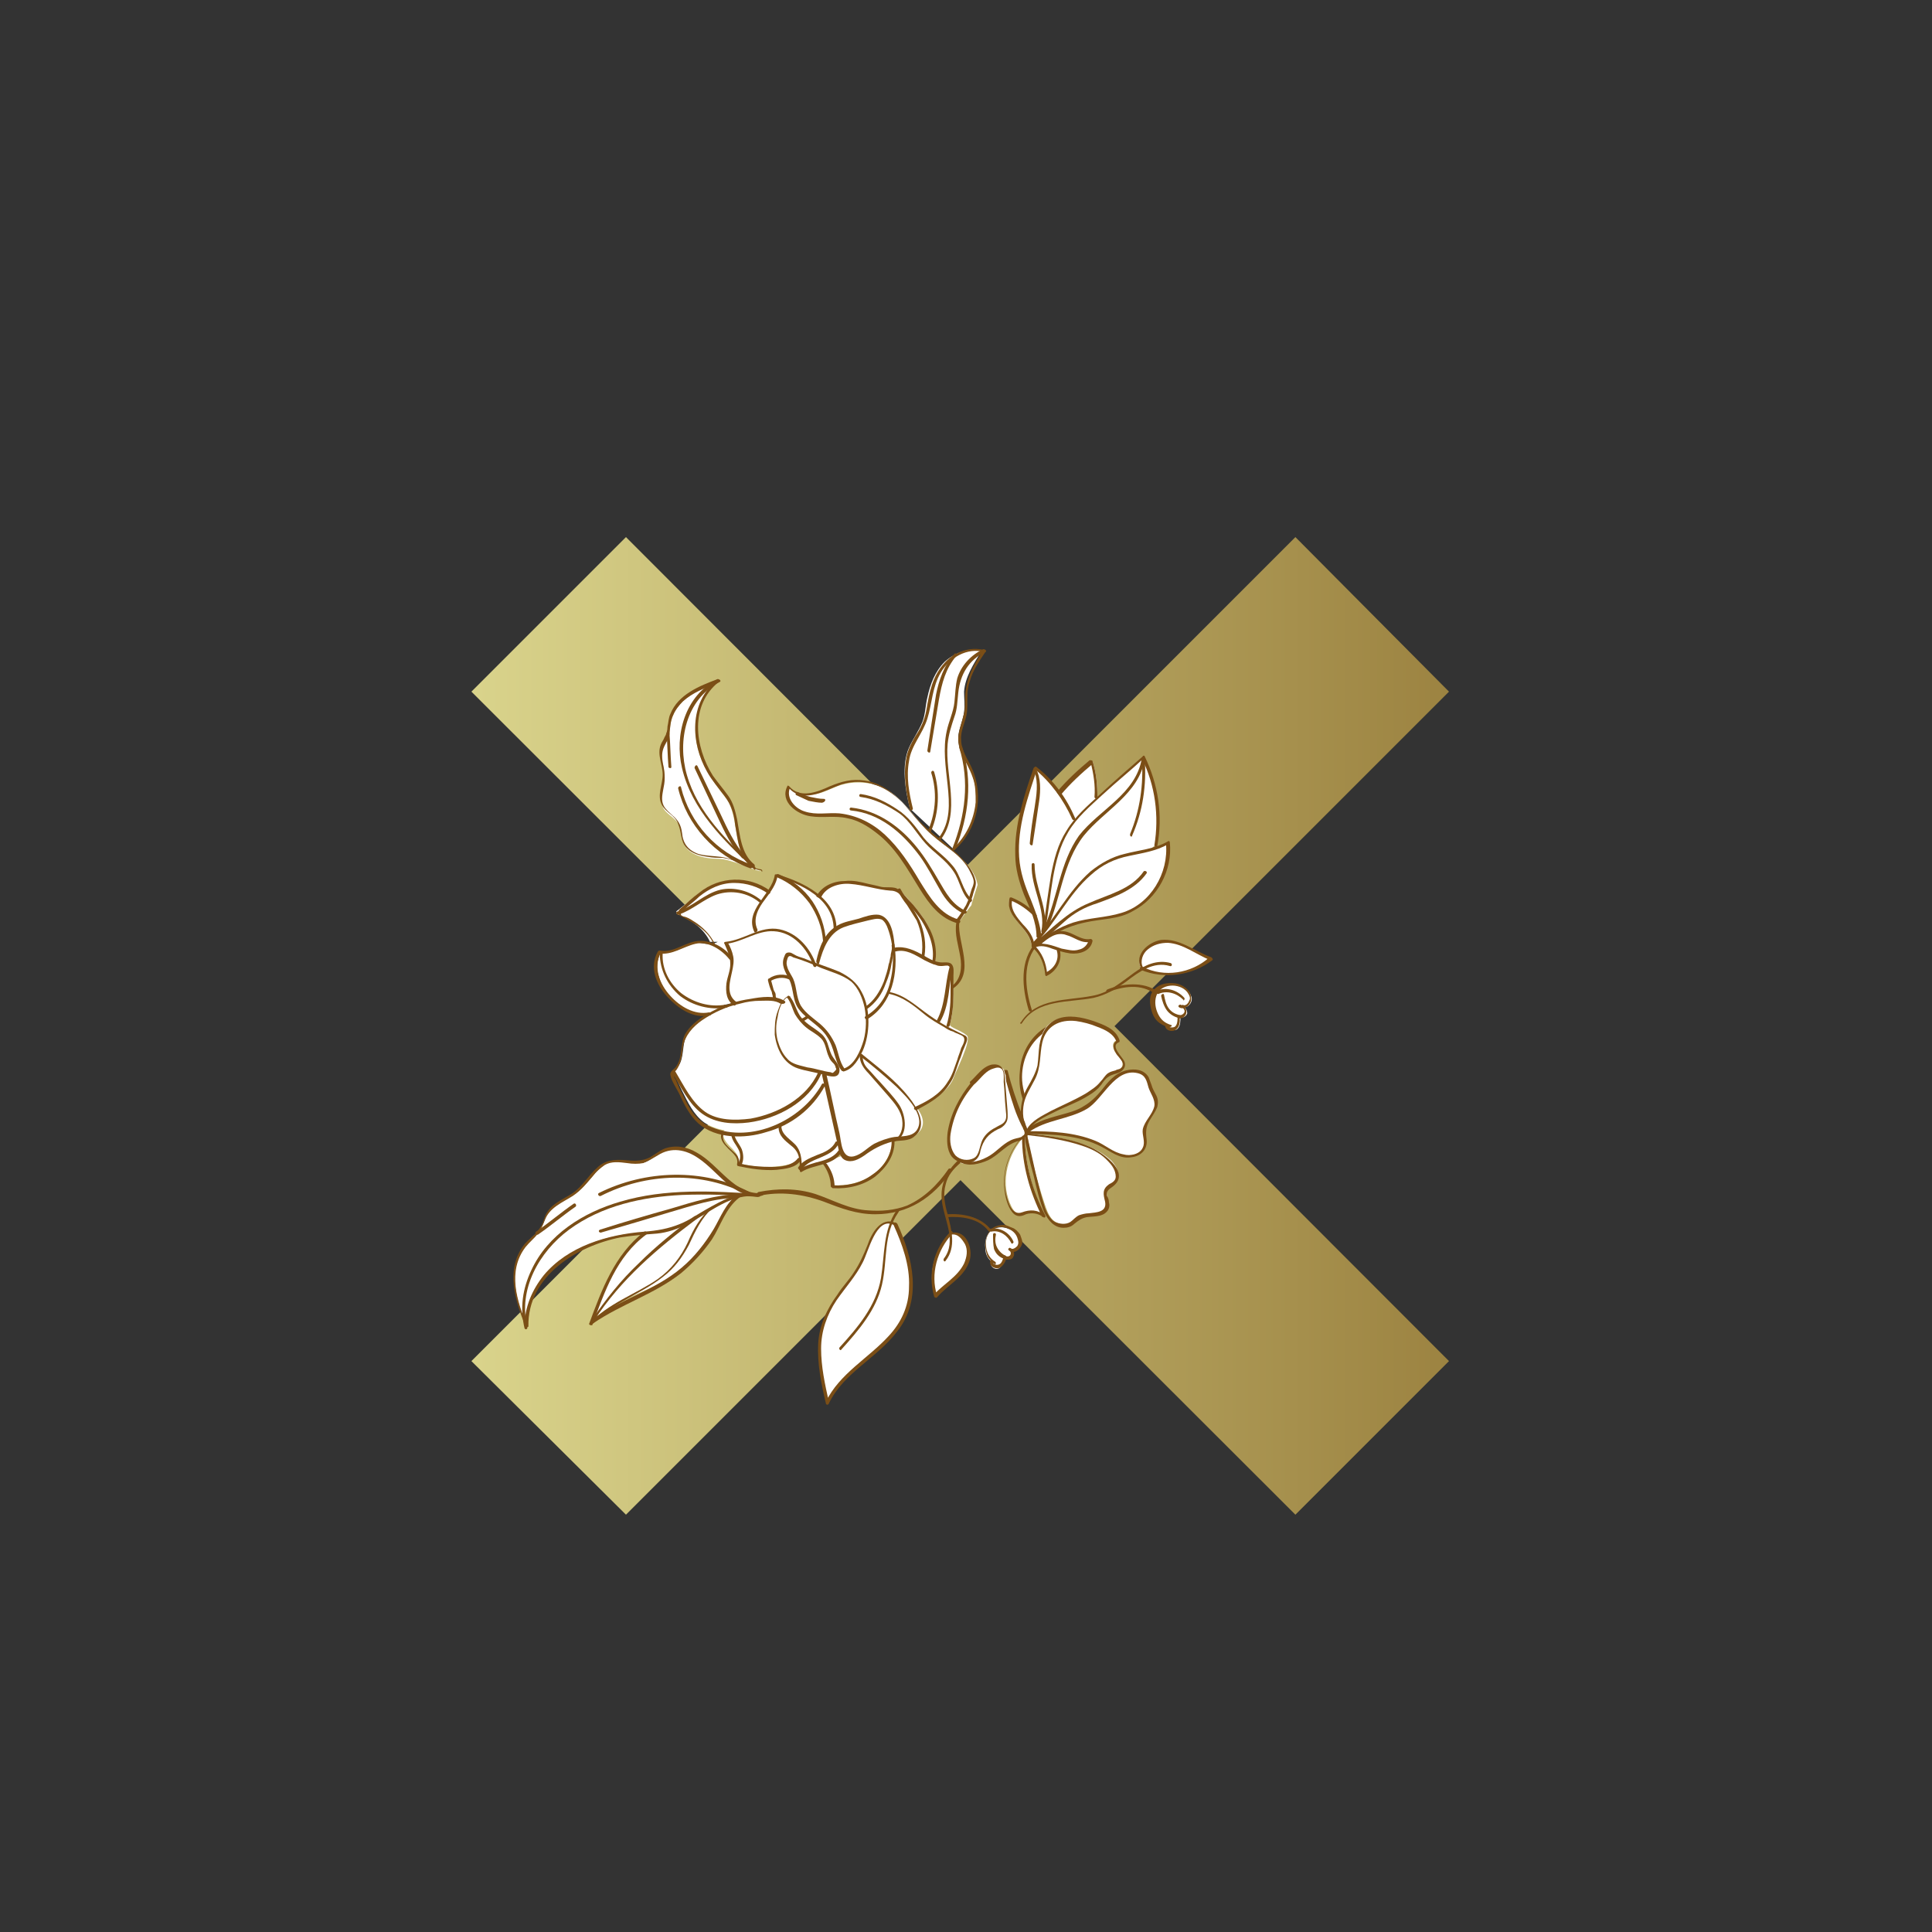<?xml version="1.0" encoding="UTF-8"?> <!-- Generator: Adobe Illustrator 22.0.1, SVG Export Plug-In . SVG Version: 6.00 Build 0) --> <svg xmlns="http://www.w3.org/2000/svg" xmlns:xlink="http://www.w3.org/1999/xlink" id="Слой_1" x="0px" y="0px" viewBox="0 0 200 200" style="enable-background:new 0 0 200 200;" xml:space="preserve"><rect x="0" y="0" width="200" height="200" fill="#333333" stroke="none"/> <style type="text/css"> .st0{fill:url(#SVGID_1_);} .st1{fill:url(#SVGID_2_);} .st2{fill:#FFFFFF;} .st3{fill:#7B4E16;} </style> <g> <linearGradient id="SVGID_1_" gradientUnits="userSpaceOnUse" x1="48.843" y1="106.224" x2="150.007" y2="106.224"> <stop offset="4.469210e-03" style="stop-color:#D9D38B"></stop> <stop offset="1" style="stop-color:#9C8341"></stop> </linearGradient> <polygon class="st0" points="134.1,156.8 48.8,71.6 64.8,55.6 150,140.9 "></polygon> </g> <g> <linearGradient id="SVGID_2_" gradientUnits="userSpaceOnUse" x1="48.843" y1="106.224" x2="150.007" y2="106.224"> <stop offset="4.469210e-03" style="stop-color:#D9D38B"></stop> <stop offset="1" style="stop-color:#9C8341"></stop> </linearGradient> <polygon class="st1" points="64.8,156.8 48.8,140.9 134.1,55.6 150,71.6 "></polygon> </g> <g> <g> <path class="st2" d="M61.4,136.6c2.1-2,5-2.6,7.5-4.1c1.2-0.7,2.3-1.6,3.2-2.7c0.8-1,1.5-2,2.2-3.1c0.7-1.1,1.4-2.3,2.1-3.4 c-1.6-0.2-3.1,0.3-4.5,1c-1.4,0.7-2.6,1.7-3.9,2.6c-0.7,0.5-1.4,0.9-2.1,1.5c-2.4,2-3.5,5.1-4.6,8.1"></path> <g> <g> <path class="st2" d="M79,123.6c-2,0.3-3.6-1.3-4.9-2.6c-1.3-1.3-3.3-2.7-5.2-1.9c-0.8,0.3-1.4,0.9-2.1,1.2 c-1.2,0.3-2.4-0.3-3.6,0c-1.4,0.4-2.1,2-3.2,2.9c-1,0.9-2.6,1.3-3.3,2.4c-0.3,0.5-0.4,1.1-0.7,1.5c-0.3,0.5-0.9,0.9-1.3,1.4 c-1.1,1.2-1.5,2.8-1.4,4.3c0.1,1.5,0.6,3,1.2,4.4c-0.1-2.6,1.5-5.3,3.8-6.9c2.3-1.7,5.2-2.5,8-2.7c1-0.1,2-0.1,3-0.4 c1.6-0.4,3-1.4,4.4-2.2c1.4-0.8,3.2-1.7,4.8-1.3"></path> <g> <path class="st3" d="M79,123.5c-3,0.3-4.5-2.9-6.9-4.2c-1-0.6-2.2-0.8-3.3-0.4c-0.5,0.2-1,0.6-1.5,0.9 c-0.8,0.4-1.6,0.4-2.5,0.3c-1.2-0.1-2.2,0-3,0.8c-0.9,0.8-1.5,1.9-2.5,2.6c-0.9,0.6-2,1-2.6,1.9c-0.4,0.5-0.4,1.2-0.8,1.7 c-0.4,0.7-1.1,1.1-1.6,1.7c-2,2.5-1,5.8,0.1,8.5c0.1,0.1,0.3,0.1,0.3,0c-0.1-5.2,5-8.3,9.5-9.2c1.3-0.2,2.5-0.3,3.8-0.4 c1.1-0.1,2.2-0.5,3.2-1c2.2-1.1,4.6-3.3,7.2-2.8c0.2,0,0.3-0.3,0.1-0.3c-1.9-0.4-3.8,0.7-5.4,1.6c-0.9,0.5-1.7,1.1-2.7,1.5 c-1.2,0.5-2.4,0.7-3.7,0.8c-3.8,0.3-7.9,1.5-10.4,4.5c-1.2,1.5-2,3.3-2,5.3c0.1,0,0.2,0,0.3,0c-1.1-2.6-2.1-5.7-0.2-8.2 c0.4-0.5,0.9-0.9,1.3-1.4c0.3-0.4,0.5-0.9,0.7-1.4c0.5-1.3,1.8-1.8,2.9-2.5c0.9-0.6,1.5-1.4,2.2-2.2c0.3-0.4,0.7-0.7,1.1-1 c0.7-0.4,1.5-0.3,2.3-0.2c0.6,0.1,1.2,0.1,1.7,0c0.5-0.2,1-0.5,1.5-0.8c1.4-0.9,2.9-0.6,4.2,0.3c2.1,1.4,3.6,4.2,6.5,3.9 C79.2,123.7,79.2,123.4,79,123.5L79,123.5z"></path> </g> </g> <g> <path class="st3" d="M78.6,123.6c-4.8-0.3-9.7-0.6-14.4,0.8c-3.8,1.1-7.5,3.4-9.2,7.1c-0.9,1.9-1.2,3.9-0.7,6 c0.1,0.2,0.3,0.1,0.3-0.1c-1-3.9,1.2-7.8,4.3-10.1c3.4-2.5,7.6-3.4,11.7-3.6c2.6-0.1,5.3,0,7.9,0.2 C78.8,123.9,78.8,123.6,78.6,123.6L78.6,123.6z"></path> </g> <g> <path class="st3" d="M77.6,123.4c-4.8-2.5-10.8-2.3-15.6,0.1c-0.2,0.1,0,0.4,0.2,0.3c4.7-2.4,10.5-2.6,15.2-0.1 C77.6,123.7,77.8,123.5,77.6,123.4L77.6,123.4z"></path> </g> <g> <path class="st3" d="M76.5,123.6c-2.4,0.1-4.7,0.8-7,1.5c-2.5,0.7-4.9,1.4-7.4,2.2c-0.2,0.1-0.1,0.3,0.1,0.3 c2.4-0.7,4.8-1.4,7.1-2.1c2.4-0.7,4.7-1.5,7.2-1.5C76.6,123.9,76.6,123.6,76.5,123.6L76.5,123.6z"></path> </g> <g> <path class="st3" d="M59.4,124.6c-1.3,0.9-2.6,2-3.9,2.9c-0.2,0.1,0,0.4,0.2,0.3c1.3-0.9,2.6-2,3.9-2.9 C59.7,124.8,59.6,124.5,59.4,124.6L59.4,124.6z"></path> </g> </g> <g> <path class="st3" d="M73.6,125c-1.1,1-1.8,2.2-2.4,3.6c-0.7,1.5-1.7,2.8-3.1,3.8c-2.3,1.6-5.2,2.5-7.1,4.7c0.1,0,0.2,0.1,0.3,0.1 c1.3-3.5,2.5-7.1,5.6-9.4c0.2-0.1,0-0.4-0.2-0.3c-3.1,2.4-4.4,6-5.7,9.5c-0.1,0.1,0.2,0.3,0.3,0.1c2-2.2,5-3.1,7.3-4.9 c1.2-0.9,2-2,2.7-3.3c0.7-1.5,1.3-2.8,2.5-3.9C73.9,125.1,73.7,124.8,73.6,125L73.6,125z"></path> </g> <g> <path class="st3" d="M61.4,137c2.9-2,6.3-3,9.1-5.2c1.2-1,2.3-2.2,3.2-3.5c0.9-1.4,1.4-3.2,2.8-4.3c0.2-0.1,0-0.4-0.2-0.3 c-1.2,0.9-1.7,2.3-2.4,3.5c-0.9,1.5-2,2.9-3.3,4c-2.8,2.4-6.4,3.3-9.3,5.4C61.1,136.8,61.3,137.1,61.4,137L61.4,137z"></path> </g> <g> <path class="st3" d="M61.5,136.7c2.8-4.3,6.6-7.5,10.6-10.5c0.2-0.1,0-0.4-0.2-0.3c-2,1.5-4,3.1-5.8,4.9 c-1.8,1.7-3.4,3.7-4.8,5.8C61.1,136.7,61.4,136.9,61.5,136.7L61.5,136.7z"></path> </g> </g> <g> <g> <path class="st2" d="M78.8,90.2c-0.8-0.1-3.1-1.3-4.5-1.3c-1.4,0-3.2-0.4-3.6-1.8c-0.2-0.6-0.1-1.2-0.4-1.7 c-0.4-0.8-1.4-1.1-1.7-1.9c-0.5-1,0.2-2.1,0.2-3.1c0-1-0.5-2-0.2-2.9c0.1-0.4,0.4-0.7,0.6-1.1c0.2-0.4,0.1-0.9,0.2-1.4 c0.2-1.2,0.9-2.2,1.9-2.9c0.9-0.7,2-1.1,3.1-1.5C72.6,71.8,71.9,74,72,76c0.1,2,1.1,3.9,2.3,5.5c0.4,0.6,0.9,1.1,1.2,1.7 c0.5,1.1,0.6,2.3,0.8,3.4c0.2,1.2,0.6,2.5,1.5,3.2"></path> <g> <path class="st3" d="M78.8,90c-1.4-0.2-2.7-1.1-4.2-1.3c-0.8-0.1-1.6-0.1-2.3-0.3c-1.1-0.4-1.6-1.1-1.7-2.2 c-0.1-0.8-0.4-1.3-1-1.8c-0.3-0.3-0.7-0.6-0.9-1c-0.3-0.6-0.1-1.3,0-1.9c0.2-0.9,0.1-1.7-0.1-2.6c-0.1-0.7-0.1-1.2,0.3-1.9 c0.2-0.4,0.4-0.7,0.4-1.1c0.1-0.7,0.1-1.3,0.4-1.9c0.2-0.5,0.6-1,1-1.4c1-0.9,2.3-1.4,3.6-1.9c0-0.1-0.1-0.2-0.1-0.3 c-2.9,2.4-2.7,6.5-1,9.5c0.5,0.9,1.2,1.7,1.8,2.5c0.7,0.9,1,1.9,1.1,3c0.3,1.6,0.4,3.4,1.8,4.4c0.2,0.1,0.3-0.1,0.2-0.3 c-1.4-1.1-1.5-3.1-1.8-4.7c-0.2-0.9-0.4-1.7-0.9-2.4c-0.5-0.7-1.1-1.4-1.6-2.1c-1.9-3-2.4-7.3,0.6-9.7c0.1-0.1,0-0.3-0.1-0.3 c-1.9,0.7-4.1,1.6-4.9,3.6c-0.2,0.4-0.2,0.9-0.3,1.3c0,0.4-0.1,0.8-0.3,1.1c-0.1,0.3-0.3,0.5-0.4,0.8c-0.4,1,0.2,2.1,0.2,3.1 c0,1-0.6,2.1-0.1,3.1c0.4,0.8,1.4,1.1,1.7,2c0.4,0.9,0.2,1.8,0.9,2.5c0.6,0.6,1.4,0.8,2.2,0.9c0.5,0.1,1,0.1,1.5,0.1 c0.5,0.1,1,0.2,1.5,0.4c0.8,0.3,1.7,0.8,2.5,0.9C78.9,90.4,79,90.1,78.8,90L78.8,90z"></path> </g> </g> <g> <path class="st3" d="M78.2,89.8c-2.9-2.7-6-5.7-7.1-9.6c-1-3.5-0.1-7.8,3.4-9.6c0.2-0.1,0-0.3-0.2-0.3c-3.4,1.7-4.5,5.8-3.7,9.2 c1,4.3,4.3,7.5,7.4,10.4C78.1,90.2,78.3,89.9,78.2,89.8L78.2,89.8z"></path> </g> <g> <path class="st3" d="M77.8,89.5c-3.6-1.2-6.4-4.3-7.3-8c0-0.2-0.3-0.1-0.3,0.1c0.9,3.8,3.8,7,7.5,8.3 C77.9,89.9,77.9,89.6,77.8,89.5L77.8,89.5z"></path> </g> <g> <path class="st3" d="M77.1,88.6c-1.1-1.3-1.8-2.8-2.5-4.3c-0.8-1.7-1.6-3.3-2.4-5c-0.1-0.2-0.3,0-0.3,0.2 c0.8,1.7,1.6,3.4,2.4,5.1c0.7,1.5,1.4,3,2.5,4.2C77,89,77.3,88.8,77.1,88.6L77.1,88.6z"></path> </g> <g> <path class="st3" d="M69.5,79.4c-0.1-1.2-0.1-2.3-0.2-3.5c0-0.2-0.3-0.2-0.3,0c0.1,1.2,0.1,2.3,0.2,3.5 C69.2,79.5,69.5,79.6,69.5,79.4L69.5,79.4z"></path> </g> </g> <g> <path class="st3" d="M78.5,123.8c2.3-0.5,4.6-0.2,6.8,0.6c1.8,0.7,3.4,1.3,5.3,1.3c3.4,0,6-1.7,7.9-4.5c0.1-0.2-0.2-0.3-0.3-0.2 c-1.1,1.6-2.5,3-4.3,3.8c-1.3,0.5-2.7,0.6-4,0.5c-2-0.1-3.7-1.1-5.5-1.7c-1.9-0.6-3.9-0.6-5.9-0.2 C78.2,123.6,78.3,123.8,78.5,123.8L78.5,123.8z"></path> </g> <g> <path class="st2" d="M74.3,97.5c-0.9,0.5-1.8,0-2.2,0.1c-1.3,0.3-2.4,1.2-3.7,1c-0.4,0.7-0.5,1.7-0.2,2.5c0.2,0.8,0.7,1.6,1.3,2.2 c1,1.1,2.4,2,3.9,1.7c-0.1,0-0.2,0.1-0.2,0.1c-1,0.6-1.9,1.4-2.3,2.5c-0.3,1.1-0.1,2.4-1,3.1c-0.1,0.1-0.2,0.1-0.2,0.2 c0,0.1,0,0.2,0.1,0.3c0.3,0.6,0.5,1.1,0.8,1.7c0.6,1.2,1.2,2.5,2.3,3.3c0.6,0.4,1.4,0.7,2.1,0.8l-0.1,0.1 c-0.2,0.6,0.3,1.2,0.7,1.6c0.3,0.3,0.7,0.7,0.8,1.1l0,0.2c0,0.1,0,0.3,0,0.4c1.4,0.4,2.9,0.5,4.4,0.3c0.8-0.1,1.6-0.3,2-0.9 c0.1,0.4,0.1,0.9,0.1,1.3c0.7-0.4,1.5-0.6,2.3-0.8c0.7-0.2,1.4-0.5,1.9-1.1c0.1,0.1,0.1,0.3,0.2,0.4l-1.9,0.7 c0.5,0.7,0.8,1.5,0.8,2.4c1.5,0.1,3-0.3,4.2-1.1c1.2-0.9,1.9-2.2,2-3.6c0.2,0,0.3-0.1,0.5-0.1l1.5-0.2c0,0,2.1-0.8,0.6-2.9 c-0.1-0.2,3-1.3,3.7-3.2c0.2-0.6,1.9-3.9,1.4-4.4c-0.7-0.6-1.8-0.8-1.8-1.2l-0.9-1.1l-0.2,0.7c0.1-0.2,0.2-0.4,0.3-0.5l0.8,1.1 c0.5-1.7,0.4-3.7,0.3-5.6c0-0.2,0.1-0.5-0.1-0.6c-0.2-0.2-0.4-0.1-0.6-0.1c-0.4,0-0.7-0.1-1.1-0.2c0.2-1.4-0.2-2.8-0.8-4 c-0.7-1.2-1.7-2.3-2.6-3.3c-0.1-0.1-0.1-0.1-0.2-0.2c0-0.1-0.1-0.1-0.1-0.2l0.1,0.2c0,0,0,0-0.1,0C92.7,92,92.5,92,92.3,92 c-1.4,0-2.7-0.5-4-0.7c-1.4-0.1-3,0.3-3.5,1.5l-0.5-0.4c-1.2-0.9-2.6-1.4-4-1.9c-0.1,0.7-0.4,1.2-0.8,1.8 c-1.8-1.4-4.6-1.5-6.5-0.3c-0.4,0.3-0.9,0.6-1.3,1c-0.5,0.4-1,0.8-1.5,1.2c-0.1,0.1-0.2,0.1-0.2,0.2c0,0.2,0.2,0.3,0.3,0.3 c1.4,0.6,2.6,1.5,3.2,2.8 M79.4,92.5 M95.5,99L95.5,99C95.5,99,95.5,99,95.5,99l1.1,0.6c-0.5-0.2-1-0.5-1.4-0.7L95.5,99z M75.7,117.4L75.7,117.4c0.1-0.1,0.1-0.1,0.1-0.1C75.8,117.4,75.8,117.4,75.7,117.4z M76.2,103.8 M75.1,104c0,0,0.9-0.2,1-0.2 c-0.3,0.1-0.7,0.2-1,0.4C74.9,104.1,74.9,104,75.1,104z M82.7,119.9 M86.9,119.1l0-0.2C86.9,119,86.9,119,86.9,119.1z"></path> <g> <g> <path class="st3" d="M87.4,110.9c1-0.3,1.5-1.3,1.9-2.1c0.4-0.9,0.6-2,0.6-3c0-1.1-0.2-2.2-0.7-3.1c-0.5-1-1.3-1.6-2.3-2.1 c-1.2-0.5-2.5-0.9-3.7-1.4c-0.3-0.1-0.7-0.2-1-0.4c-0.2-0.1-0.3-0.2-0.5-0.2c-0.3,0-0.4,0.1-0.5,0.4c-0.4,0.9,0.1,1.6,0.5,2.4 c0.5,1,0.3,2.3,1.1,3.2c0.8,1,2.1,1.6,2.8,2.7c0.4,0.6,0.6,1.2,0.8,1.9c0.2,0.6,0.3,1.1,0.7,1.6c0.1,0.2,0.4,0,0.3-0.2 c-0.5-0.7-0.6-1.6-0.9-2.4c-0.4-0.9-0.9-1.6-1.6-2.2c-0.7-0.6-1.5-1.1-2-1.9c-0.5-0.9-0.4-1.9-0.8-2.8c-0.2-0.4-0.5-0.8-0.6-1.2 c-0.1-0.3-0.1-0.5,0-0.8c0.1-0.4,0.3-0.4,0.6-0.2c1,0.3,2,0.7,2.9,1.1c1,0.4,2.2,0.7,3.1,1.4c0.8,0.7,1.2,1.8,1.4,2.7 c0.2,1.1,0.2,2.3-0.1,3.4c-0.3,1-0.9,2.5-2,2.9C87.1,110.7,87.2,111,87.4,110.9L87.4,110.9z"></path> </g> <g> <path class="st3" d="M85.1,111.3c0.5,2.2,1,4.5,1.5,6.7c0.2,0.7,0.2,1.8,0.9,2.1c0.7,0.3,1.4-0.1,2-0.5c0.8-0.6,1.7-1.1,2.8-1.4 c0.8-0.2,1.8,0,2.4-0.6c1.4-1.1,0.2-3-0.6-4c-1.4-1.8-3.2-3.1-4.9-4.5c-0.2-0.1-0.4,0.1-0.2,0.2c1.3,1,2.6,2.1,3.8,3.2 c1,1,3.1,3,2.1,4.5c-0.5,0.7-1.5,0.6-2.3,0.7c-0.7,0.1-1.5,0.4-2.1,0.7c-0.7,0.4-1.3,1.1-2.1,1.3c-1.3,0.3-1.3-1.5-1.5-2.4 c-0.5-2.1-0.9-4.2-1.4-6.3C85.3,111,85.1,111.1,85.1,111.3L85.1,111.3z"></path> </g> <g> <path class="st3" d="M84.8,99.7c0.4-1.5,1-3.1,2.5-3.7c0.8-0.3,1.7-0.5,2.5-0.7c0.5-0.1,1-0.3,1.5-0.1c0.3,0.2,0.5,0.6,0.6,0.9 c0.6,1.6,0.7,3.6,0.3,5.3c-0.3,1.6-1.2,3-2.6,3.8c-0.2,0.1,0,0.4,0.2,0.3c2.6-1.6,3.2-4.8,2.8-7.7c-0.1-1-0.3-2.8-1.6-3.1 c-0.7-0.1-1.5,0.2-2.1,0.4c-0.7,0.2-1.5,0.3-2.2,0.7c-1.4,0.8-1.9,2.3-2.2,3.7C84.5,99.8,84.8,99.9,84.8,99.7L84.8,99.7z"></path> </g> <g> <path class="st3" d="M89.7,104.5c1-0.7,1.6-1.6,2-2.7c0.3-0.7,0.5-1.4,0.6-2.1c0.1-0.3,0.1-0.7,0.2-1c0.1-0.3,0.1-0.6,0.1-0.9 c0-0.2-0.3-0.1-0.3,0.1c0.1,0.4-0.1,0.7-0.1,1.1c-0.1,0.3-0.1,0.6-0.2,0.8c-0.1,0.6-0.3,1.2-0.5,1.8c-0.4,1-1,2-1.9,2.6 C89.4,104.3,89.6,104.6,89.7,104.5L89.7,104.5z"></path> </g> <g> <path class="st3" d="M81.2,103.6c-1-0.6-2.4-0.4-3.5-0.2c-1.4,0.2-2.7,0.6-4,1.3c-1.1,0.6-2.2,1.3-2.8,2.4 c-0.5,1-0.2,2.3-0.9,3.3c-0.2,0.3-0.7,0.5-0.6,0.9c0.1,0.6,0.6,1.3,0.9,1.9c0.5,1.1,1.1,2.3,2,3.1c1.8,1.6,4.8,1.6,7,0.9 c2.6-0.7,4.8-2.4,6.1-4.8c0.1-0.2-0.2-0.3-0.3-0.2c-2.1,3.8-7.3,6.2-11.4,4.5c-1.3-0.5-2.1-1.5-2.7-2.7c-0.2-0.5-0.5-1-0.7-1.4 c-0.1-0.2-0.2-0.5-0.3-0.7c0-0.1-0.2-0.3-0.2-0.4c-0.1-0.7,0-0.5,0.2-0.7c0.5-0.7,0.6-1.5,0.7-2.4c0.2-1.2,1-2.1,2-2.8 c1.2-0.8,2.5-1.4,3.9-1.7c0.7-0.2,1.4-0.3,2.1-0.3c0.7,0,1.5-0.1,2.1,0.3C81.3,104,81.4,103.7,81.2,103.6L81.2,103.6z"></path> </g> <g> <path class="st3" d="M80.6,116.7c0,0.9,0.7,1.4,1.3,1.9c0.4,0.3,0.7,0.7,0.8,1.2c0.1,0.5,0.1,1,0.1,1.4c0,0.1,0.1,0.2,0.2,0.1 c1.3-0.8,3.2-0.6,4.1-2c0.1-0.2-0.2-0.3-0.3-0.2c-0.4,0.6-1.1,0.9-1.8,1.1c-0.8,0.2-1.5,0.4-2.2,0.8c0.1,0,0.2,0.1,0.2,0.1 c0-0.8,0-1.7-0.5-2.4c-0.5-0.7-1.7-1.2-1.6-2.2C80.9,116.5,80.6,116.5,80.6,116.7L80.6,116.7z"></path> </g> <g> <path class="st3" d="M76.2,103.7c-1.1-0.8-0.6-2.2-0.4-3.2c0.1-0.5,0.2-1,0.1-1.5c-0.1-0.5-0.3-1-0.6-1.5c0,0.1-0.1,0.2-0.1,0.2 c1.7-0.2,3.2-1.4,4.9-1.3c2,0.1,3.5,1.8,4.1,3.6c0.1,0.2,0.4,0.1,0.3-0.1c-0.6-1.7-1.9-3.3-3.8-3.7c-2-0.4-3.6,1.1-5.6,1.3 c-0.1,0-0.2,0.1-0.1,0.2c0.3,0.7,0.6,1.3,0.6,2.1c0,0.7-0.3,1.3-0.4,2c-0.1,0.9,0,1.8,0.8,2.3C76.2,104.1,76.3,103.8,76.2,103.7 L76.2,103.7z"></path> </g> <g> <path class="st3" d="M92.1,102.9c1.4,0.3,2.5,1.2,3.6,2.1c0.6,0.5,1.3,0.9,2,1.3c0.3,0.2,0.6,0.4,1,0.5c0.3,0.2,0.8,0.3,1,0.5 c0.3,0.3,0,0.8-0.2,1.2c-0.1,0.4-0.3,0.8-0.4,1.2c-0.3,0.8-0.5,1.6-1,2.3c-0.8,1.3-2.1,2-3.4,2.6c-0.2,0.1,0,0.4,0.2,0.3 c1.3-0.7,2.6-1.4,3.4-2.7c0.5-0.7,0.7-1.6,1-2.4c0.2-0.4,0.3-0.9,0.5-1.3c0.1-0.3,0.4-0.8,0.3-1.1c-0.1-0.2-0.2-0.2-0.4-0.3 c-0.4-0.2-0.8-0.4-1.2-0.6c-0.8-0.4-1.6-0.9-2.3-1.4c-1.3-0.9-2.5-2.1-4.1-2.4C92,102.6,91.9,102.9,92.1,102.9L92.1,102.9z"></path> </g> <g> <path class="st3" d="M92.5,118.2c1.6-0.5,1.3-2.7,0.6-3.8c-0.6-0.9-1.4-1.7-2.1-2.5c-0.4-0.4-0.7-0.8-1.1-1.2 c-0.4-0.4-0.6-0.8-0.6-1.4c0-0.2-0.3-0.2-0.3,0c0,0.7,0.4,1.3,0.9,1.8c0.7,0.8,1.4,1.6,2.1,2.4c0.6,0.7,1.3,1.5,1.4,2.5 c0.1,0.7-0.1,1.7-0.9,2C92.2,118,92.3,118.3,92.5,118.2L92.5,118.2z"></path> </g> <g> <path class="st3" d="M83,121.1c0.4-0.7,1.3-1,2-1.3c0.7-0.3,1.5-0.7,1.8-1.4c0.1-0.2-0.2-0.3-0.3-0.2c-0.4,0.8-1.2,1.1-2,1.4 c-0.7,0.3-1.5,0.6-1.9,1.3C82.7,121.1,82.9,121.3,83,121.1L83,121.1z"></path> </g> <g> <path class="st3" d="M69.6,111.1c0.9,1.4,1.7,3.2,3.1,4.2c1.4,1,3.2,1.1,4.8,0.9c3-0.4,6.2-2.1,7.5-5c0.1-0.2-0.2-0.3-0.3-0.2 c-1.2,2.7-4.2,4.3-7,4.8c-1.6,0.2-3.4,0.2-4.7-0.7c-1.4-1-2.2-2.7-3.1-4.2C69.8,110.7,69.5,110.9,69.6,111.1L69.6,111.1z"></path> </g> <g> <path class="st3" d="M75.8,99.1c-0.8-1-2-1.7-3.3-1.7c-1.5,0-2.7,1.3-4.2,1c-0.1,0-0.1,0-0.2,0.1c-0.9,1.6-0.2,3.4,1,4.7 c1.1,1.2,2.7,2.3,4.4,1.9c0.2,0,0.1-0.3-0.1-0.3c-1.5,0.3-3-0.6-4-1.7c-1.1-1.2-1.8-2.9-1-4.5c-0.1,0-0.1,0-0.2,0.1 c1.4,0.2,2.5-0.7,3.8-1c1.3-0.3,2.7,0.6,3.5,1.6C75.7,99.5,75.9,99.3,75.8,99.1L75.8,99.1z"></path> </g> <g> <path class="st3" d="M68.3,98.7c0,1.7,0.8,3.3,2.1,4.4c1.3,1,3.1,1.5,4.8,1.2c0.2,0,0.1-0.3-0.1-0.3c-1.6,0.3-3.3-0.2-4.6-1.2 c-1.2-1-2-2.5-1.9-4.1C68.6,98.5,68.3,98.5,68.3,98.7L68.3,98.7z"></path> </g> <g> <path class="st3" d="M78.4,96.2c-0.5-1.1,0.1-2.2,0.8-3.1c0.6-0.8,1.2-1.6,1.3-2.5c-0.1,0-0.1,0.1-0.2,0.1c2.6,0.8,6,2.3,6,5.5 c0,0.2,0.3,0.2,0.3,0c0-3.3-3.5-4.9-6.2-5.7c-0.1,0-0.2,0-0.2,0.1c-0.3,2-3.2,3.6-2.1,5.9C78.2,96.6,78.5,96.4,78.4,96.2 L78.4,96.2z"></path> </g> <g> <path class="st3" d="M80.4,90.8c1.4,0.6,2.5,1.5,3.4,2.7c0.8,1.2,1.3,2.5,1.4,3.9c0,0.2,0.3,0.2,0.3,0c-0.1-1.5-0.6-2.9-1.4-4.1 c-0.9-1.3-2.1-2.2-3.5-2.8C80.4,90.4,80.3,90.7,80.4,90.8L80.4,90.8z"></path> </g> <g> <path class="st3" d="M92.7,98.5c1.1-0.3,2.1,0.4,3,0.9c0.4,0.2,0.8,0.4,1.2,0.5c0.2,0.1,0.4,0.1,0.6,0.1c0.2,0,0.6-0.1,0.7,0 c0.2,0.1,0.2,0.5,0.2,0.7c0,0.3,0,0.5,0,0.8c0,0.5,0,1,0,1.5c0,1-0.1,2.1-0.4,3.1c-0.1,0.2,0.2,0.3,0.3,0.1 c0.3-1.1,0.4-2.2,0.4-3.3c0-0.6,0-1.2,0-1.9c0-0.3,0.1-0.9-0.2-1.2c-0.3-0.3-0.9-0.1-1.3-0.2c-0.6-0.1-1.1-0.4-1.6-0.7 c-0.9-0.5-1.9-1-3-0.8C92.4,98.2,92.5,98.5,92.7,98.5L92.7,98.5z"></path> </g> <g> <path class="st3" d="M74.7,117.3c-0.2,0.5,0.1,1,0.5,1.4c0.4,0.5,1.3,1,1.1,1.8c0,0.1,0,0.2,0.1,0.2c1.3,0.3,2.7,0.5,4,0.4 c0.9-0.1,2-0.2,2.5-1c0.1-0.2-0.2-0.3-0.3-0.2c-0.6,0.8-1.8,0.9-2.7,0.9c-1.2,0-2.4-0.1-3.5-0.4c0,0.1,0.1,0.1,0.1,0.2 c0.1-0.5-0.1-1-0.5-1.3c-0.5-0.5-1.4-1.1-1.1-1.9C75.1,117.2,74.8,117.1,74.7,117.3L74.7,117.3z"></path> </g> <g> <path class="st3" d="M75.7,117.5c0.1,0.6,0.5,1,0.7,1.4c0.3,0.5,0.3,1.1,0,1.6c-0.1,0.2,0.2,0.3,0.3,0.2 c0.3-0.5,0.3-1.1,0.1-1.7c-0.2-0.5-0.7-1-0.8-1.6C75.9,117.2,75.6,117.3,75.7,117.5L75.7,117.5z"></path> </g> <g> <path class="st3" d="M85.2,120.5c0.5,0.7,0.8,1.5,0.8,2.3c0,0.1,0.1,0.1,0.2,0.2c1.6,0.1,3.2-0.3,4.4-1.2c1.1-0.9,2-2.1,2-3.6 c0-0.2-0.3-0.2-0.3,0c0,1.4-0.8,2.6-2,3.4c-1.2,0.9-2.7,1.2-4.1,1.1c0.1,0.1,0.1,0.1,0.2,0.2c0-0.9-0.3-1.7-0.8-2.4 C85.3,120.2,85.1,120.3,85.2,120.5L85.2,120.5z"></path> </g> <g> <path class="st3" d="M85,92.9c0.5-1.1,1.9-1.5,3-1.4c1.4,0.1,2.8,0.6,4.2,0.7c0.9,0,1.3,0.8,1.8,1.3c0.5,0.6,1,1.2,1.4,1.8 c0.8,1.3,1.4,2.8,1.1,4.3c0,0.2,0.3,0.3,0.3,0.1c0.3-1.6-0.2-3.1-1.1-4.5c-0.5-0.7-1-1.4-1.6-2c-0.4-0.4-0.9-1.2-1.5-1.3 c-0.5-0.1-1,0-1.4-0.1c-0.4-0.1-0.8-0.2-1.3-0.3c-0.8-0.2-1.6-0.4-2.4-0.3c-1.2,0-2.4,0.5-3,1.6C84.7,92.9,84.9,93.1,85,92.9 L85,92.9z"></path> </g> <g> <path class="st3" d="M92.9,92.2c0.3,0.5,0.6,1,1,1.5c0.3,0.5,0.7,1.1,1,1.6c0.5,1.2,0.7,2.4,0.5,3.7c0,0.2,0.3,0.2,0.3,0 c0.2-1.3,0-2.5-0.5-3.7c-0.3-0.6-0.6-1.1-1-1.7c-0.4-0.5-0.7-1.1-1-1.6C93.1,91.9,92.8,92.1,92.9,92.2L92.9,92.2z"></path> </g> <g> <path class="st3" d="M97.3,105.8c1-1.7,0.9-3.7,1.3-5.6c0-0.2-0.2-0.3-0.3-0.1c-0.5,1.8-0.4,3.8-1.3,5.5 C96.9,105.8,97.2,105.9,97.3,105.8L97.3,105.8z"></path> </g> <g> <path class="st3" d="M74,97.7c-0.5-1-1.3-1.8-2.3-2.4c-0.3-0.2-0.5-0.3-0.8-0.4c-0.1,0-0.4-0.1-0.4-0.2 c-0.1-0.2,0.1-0.4,0.3-0.5c0.5-0.5,1.1-0.9,1.6-1.4c1-0.8,2.2-1.4,3.6-1.4c1.3,0,2.5,0.4,3.5,1.1c0.2,0.1,0.3-0.1,0.2-0.3 c-2.2-1.6-5.2-1.5-7.3,0.2c-0.7,0.5-1.3,1.1-1.9,1.6c-0.4,0.3-0.4,0.7,0.1,0.9c1.3,0.7,2.7,1.4,3.3,2.9C73.8,98,74,97.9,74,97.7 L74,97.7z"></path> </g> <g> <path class="st3" d="M70.2,94.7c1.5-0.5,2.6-1.6,4-2.1c1.5-0.5,3.2-0.2,4.4,0.8c0.1,0.1,0.4-0.1,0.2-0.2c-1.2-1-2.8-1.4-4.2-1.1 c-1.7,0.4-2.9,1.8-4.6,2.3C70,94.5,70.1,94.8,70.2,94.7L70.2,94.7z"></path> </g> <g> <path class="st3" d="M81.6,103.1c-0.6,0.3-0.9,1-1.1,1.6c-0.3,0.8-0.3,1.6-0.3,2.4c0.2,1.5,0.9,3,2.4,3.5 c0.9,0.3,1.9,0.4,2.8,0.7c0.5,0.1,1.4,0.4,1.5-0.4c0.1-0.7-0.7-1.3-0.9-1.9c-0.3-0.7-0.3-1.4-1-2c-0.7-0.6-1.4-0.9-2-1.6 c-0.6-0.7-0.7-1.7-1.3-2.3c-0.1-0.1-0.3,0.1-0.2,0.2c0.4,0.5,0.5,1.1,0.8,1.7c0.3,0.5,0.7,1,1.2,1.4c0.5,0.4,1,0.6,1.5,1.1 c0.5,0.5,0.5,1.3,0.8,1.9c0.1,0.3,0.3,0.5,0.5,0.7c0.1,0.1,0.2,0.3,0.2,0.4c0.1,0.2,0.1,0.2-0.1,0.4c-0.2,0.2-0.2,0.2-0.4,0.1 c-0.8-0.1-1.6-0.4-2.4-0.5c-0.7-0.2-1.6-0.3-2.1-0.9c-0.5-0.5-0.8-1.2-1-1.9c-0.2-0.8-0.2-1.6,0-2.4c0.1-0.7,0.4-1.8,1.1-2.1 C82,103.3,81.8,103.1,81.6,103.1L81.6,103.1z"></path> </g> <g> <path class="st3" d="M81.9,101.1c-0.7-0.3-1.6-0.3-2.3,0.2c-0.1,0-0.1,0.1-0.1,0.2c0.1,0.4,0.2,0.8,0.4,1.2 c0,0.2,0.1,0.3,0.1,0.5c0,0.1,0.1,0.3,0.2,0.4c0.2,0.1,0.3-0.2,0.2-0.3c-0.1,0-0.1-0.2-0.1-0.3c0-0.2-0.1-0.3-0.2-0.5 c-0.1-0.4-0.2-0.7-0.3-1.1c0,0.1,0,0.1-0.1,0.2c0.6-0.4,1.4-0.5,2-0.2C81.9,101.4,82.1,101.2,81.9,101.1L81.9,101.1z"></path> </g> <g> <path class="st3" d="M83.2,105.7c0.2-0.1,0.3-0.2,0.5-0.3c0.1,0,0.1-0.1,0.1-0.2c0-0.1-0.1-0.1-0.2-0.1 c-0.2,0.1-0.3,0.2-0.5,0.3c-0.1,0-0.1,0.1-0.1,0.2C83,105.7,83.1,105.7,83.2,105.7L83.2,105.7z"></path> </g> </g> </g> <g> <g> <path class="st2" d="M118.1,100.2c-0.5-0.9,0.3-2.1,1.3-2.5c1-0.4,2.1-0.2,3,0.2c1,0.4,1.8,1,2.8,1.3 C123.3,100.9,120.4,101.3,118.1,100.2"></path> <g> <path class="st3" d="M118.3,100.1c-0.3-0.6,0-1.4,0.5-1.8c0.6-0.5,1.3-0.7,2.1-0.7c1.6,0.1,2.9,1.2,4.4,1.8c0-0.1,0-0.2-0.1-0.3 C123.3,100.8,120.5,101.2,118.3,100.1c-0.3-0.1-0.4,0.2-0.2,0.3c2.4,1,5.3,0.6,7.4-1c0.1-0.1,0-0.2-0.1-0.3 c-1.7-0.6-3.3-2-5.2-1.8c-1.3,0.2-2.8,1.5-2.1,2.9C118.1,100.5,118.3,100.3,118.3,100.1L118.3,100.1z"></path> </g> </g> <g> <path class="st3" d="M105.8,105.9c1.6-2.5,4.9-2.1,7.4-2.6c1.3-0.3,2.3-0.9,3.4-1.7c1.3-1,2.8-2.1,4.5-1.6 c0.2,0.1,0.3-0.2,0.1-0.3c-1.4-0.4-2.7,0.2-3.8,1c-1.4,1-2.6,2.1-4.4,2.4c-2.6,0.5-5.7,0.2-7.3,2.7 C105.5,105.9,105.7,106.1,105.8,105.9L105.8,105.9z"></path> </g> <g> <path class="st3" d="M114.7,102.7c1.6-0.6,3.4-0.9,4.9,0.2c0.2,0.1,0.3-0.2,0.2-0.3c-1.5-1-3.5-0.8-5.1-0.2 C114.4,102.5,114.5,102.8,114.7,102.7L114.7,102.7z"></path> </g> <g> <path class="st2" d="M121.2,106.2c-0.8-0.3-1.2-0.6-1.5-1.4c-0.3-0.8-0.3-1.9,0.4-2.4c0.7-0.6,1.3-0.5,1.8-0.4 c0.6,0.1,1.2,0.5,1.4,1.1c0.3,0.6-0.4,1.4-0.9,1.1c0.3,0,0.5,0.4,0.5,0.7c-0.1,0.3-0.4,0.5-0.7,0.4c0,0.4,0,0.9-0.3,1.2 c-0.3,0.3-1,0.1-0.9-0.3"></path> <g> <path class="st3" d="M121.2,106.1c-0.6-0.2-1-0.5-1.3-1.1c-0.3-0.6-0.4-1.3-0.2-1.9c0.4-1.3,2.4-1.4,3.2-0.4 c0.2,0.3,0.4,0.6,0.2,0.9c-0.1,0.3-0.4,0.6-0.7,0.4c0,0.1-0.1,0.2-0.1,0.3c0.2,0,0.4,0.3,0.3,0.5c-0.1,0.2-0.3,0.3-0.5,0.3 c-0.1,0-0.2,0-0.2,0.1c0,0.4,0,0.9-0.3,1.1c-0.2,0.1-0.7,0.1-0.7-0.2c0-0.2-0.3-0.2-0.3,0c0,0.5,0.5,0.7,0.9,0.6 c0.6-0.2,0.7-0.9,0.6-1.4c-0.1,0-0.1,0.1-0.2,0.1c0.4,0.1,0.8-0.1,0.9-0.5c0.1-0.4-0.2-0.8-0.6-0.9c-0.2,0-0.3,0.2-0.1,0.3 c0.6,0.3,1.3-0.4,1.2-1c0-0.8-0.9-1.4-1.6-1.5c-0.8-0.1-1.6,0-2.2,0.6c-0.6,0.6-0.5,1.5-0.3,2.2c0.1,0.4,0.3,0.8,0.6,1.1 c0.3,0.3,0.7,0.5,1.1,0.6C121.3,106.4,121.4,106.1,121.2,106.1L121.2,106.1z"></path> </g> </g> <g> <path class="st3" d="M122.2,105.1c-0.5-0.1-0.9-0.3-1.2-0.7c-0.3-0.4-0.4-0.9-0.5-1.4c0-0.2-0.3-0.1-0.3,0.1 c0.1,0.5,0.3,1.1,0.6,1.5c0.3,0.4,0.8,0.7,1.3,0.8C122.3,105.4,122.4,105.2,122.2,105.1L122.2,105.1z"></path> </g> <g> <path class="st3" d="M122.6,103.3c-0.7-0.8-1.9-1.2-2.9-0.7c-0.2,0.1,0,0.3,0.2,0.3c0.9-0.4,1.9-0.1,2.6,0.6 C122.5,103.7,122.7,103.4,122.6,103.3L122.6,103.3z"></path> </g> </g> <g> <g> <path class="st2" d="M108.3,106.4c-2.4,1.4-3.2,4.5-2.4,7c0.4,1.2,1,2.5,0.3,3.6"></path> <g> <path class="st3" d="M108.3,106.3c-1.5,0.9-2.5,2.5-2.7,4.3c-0.1,0.9-0.1,1.7,0.1,2.6c0.3,1.2,1.1,2.5,0.4,3.8 c-0.1,0.2,0.2,0.3,0.3,0.2c0.5-0.9,0.3-1.9,0-2.8c-0.3-1-0.6-1.9-0.6-2.9c0-1.9,0.9-3.8,2.6-4.8 C108.6,106.4,108.4,106.2,108.3,106.3L108.3,106.3z"></path> </g> </g> <g> <path class="st2" d="M106.3,117.3c3.1,0.4,6.5,0.8,8.7,2.8c0.6,0.6,1.1,1.6,0.5,2.3c-0.3,0.2-0.6,0.4-0.8,0.7 c-0.4,0.6,0.3,1.3,0,1.9c-0.4,1-2.1,0.5-3,1.1c-0.2,0.2-0.4,0.4-0.6,0.5c-0.6,0.4-1.5,0.2-2.1-0.3c-0.5-0.5-0.7-1.2-0.9-1.8 C107.3,122.1,106.7,119.7,106.3,117.3"></path> <g> <path class="st3" d="M106.3,117.5c1.9,0.2,3.9,0.5,5.7,1.1c0.9,0.3,1.8,0.7,2.5,1.4c0.3,0.3,0.6,0.6,0.8,1 c0.1,0.2,0.2,0.5,0.2,0.8c0,0.4-0.3,0.6-0.7,0.8c-0.7,0.5-0.6,1-0.4,1.8c0.2,1.1-0.9,1.1-1.7,1.2c-0.3,0-0.7,0.1-1,0.2 c-0.4,0.2-0.6,0.5-0.9,0.7c-0.5,0.3-1.1,0.2-1.6,0c-0.5-0.3-0.8-0.9-1-1.4c-0.4-1.2-0.7-2.5-1-3.7c-0.3-1.3-0.6-2.7-0.9-4 c0-0.2-0.3-0.1-0.3,0.1c0.3,1.4,0.6,2.8,1,4.2c0.3,1.3,0.6,2.6,1.1,3.8c0.4,0.8,1,1.6,2,1.6c0.4,0,0.8-0.1,1.1-0.4 c0.5-0.4,0.8-0.6,1.3-0.7c0.7-0.1,1.6,0,2.1-0.6c0.2-0.2,0.3-0.6,0.2-0.9c0-0.3-0.1-0.5-0.2-0.7c-0.1-0.5,0.2-0.7,0.5-0.9 c2-1.4-0.6-3.3-1.9-4c-2.2-1.1-4.6-1.3-7-1.6C106.1,117.1,106.2,117.4,106.3,117.5L106.3,117.5z"></path> </g> </g> <g> <path class="st2" d="M106.4,117.2c2.2,0,5.7,0.2,8,1.5c0.7,0.4,1.3,0.8,2.1,0.9c0.8,0.1,1.8-0.3,2-1c0.2-0.5-0.1-1.1-0.1-1.6 c0.1-1.1,1.4-2,1.3-3.1c-0.1-0.4-0.4-0.8-0.5-1.2c-0.2-0.4-0.2-0.9-0.5-1.3c-0.7-0.9-2.3-0.6-3.2,0.2s-1.5,1.9-2.4,2.6 c-1.8,1.5-4.7,1.4-6.6,2.8"></path> <g> <path class="st3" d="M106.4,117.4c2.5,0,5.3,0.1,7.6,1.3c1,0.5,1.9,1.3,3.1,1.1c1-0.1,1.7-0.8,1.6-1.8c-0.1-0.8-0.1-1.3,0.3-2 c0.3-0.5,0.6-0.9,0.8-1.4c0.1-0.4,0.1-0.8-0.1-1.2c-0.2-0.4-0.4-0.7-0.5-1.1c-0.1-0.3-0.2-0.5-0.3-0.8c-0.5-0.8-1.4-0.9-2.3-0.7 c-1.2,0.3-1.9,1.2-2.6,2.1c-0.5,0.6-1.1,1.2-1.8,1.6c-0.6,0.4-1.3,0.6-2,0.8c-1.4,0.4-2.8,0.7-3.9,1.6c-0.2,0.1,0,0.4,0.2,0.3 c1.8-1.3,4.1-1.3,6-2.4c1.7-1,2.9-4.3,5.3-3.7c0.8,0.2,0.9,0.8,1.1,1.5c0.2,0.6,0.7,1.2,0.6,1.9c-0.2,0.9-1,1.5-1.2,2.4 c-0.1,0.6,0.3,1.3,0,1.9c-0.3,0.7-1.3,0.9-2,0.7c-1.1-0.2-1.9-1-2.9-1.4c-2.2-0.9-4.6-1-7-1 C106.2,117.1,106.2,117.4,106.4,117.4L106.4,117.4z"></path> </g> </g> <g> <path class="st2" d="M106.3,117c1.2-2.1,6.1-2.8,7.8-5.1c0.2-0.3,0.4-0.6,0.7-0.8c0.4-0.2,1-0.2,1.3-0.6c0.3-0.5-0.1-1-0.5-1.4 c-0.4-0.4-0.6-1.2,0-1.4c-0.2-0.9-1.3-1.4-2.2-1.8c-1.6-0.6-3.6-1-4.9,0.2c-1.3,1.3-0.7,3.3-1.3,5c-0.3,0.7-0.7,1.2-1,1.9 C105.6,114.4,105.6,115.9,106.3,117"></path> <g> <path class="st3" d="M106.4,117.1c0.6-1,1.8-1.5,2.8-2c1.2-0.6,2.4-1,3.5-1.7c0.5-0.3,0.9-0.6,1.3-1.1c0.2-0.3,0.4-0.6,0.7-0.8 c0.4-0.3,0.8-0.3,1.2-0.5c0.4-0.2,0.7-0.6,0.5-1.1c-0.2-0.5-1.5-1.6-0.6-2c0.1,0,0.1-0.1,0.1-0.2c-0.4-1.2-1.6-1.6-2.7-2 c-1.2-0.4-2.6-0.7-3.8-0.2c-1.1,0.5-1.6,1.5-1.8,2.7c-0.1,0.7-0.1,1.4-0.2,2.1c-0.2,0.8-0.6,1.5-1,2.2c-0.8,1.4-1,3.1-0.3,4.6 C106.1,117.4,106.4,117.2,106.4,117.1c-0.5-1-0.6-1.9-0.4-2.9c0.2-0.9,0.7-1.6,1.1-2.4c0.7-1.3,0.5-2.6,0.8-3.9 c0.4-1.7,1.8-2.4,3.5-2.2c0.7,0.1,1.5,0.3,2.2,0.6c0.8,0.3,1.7,0.7,2,1.6c0-0.1,0-0.1,0.1-0.2c-0.5,0.2-0.5,0.7-0.3,1.1 c0.1,0.2,0.2,0.4,0.4,0.6c0.2,0.3,0.8,0.8,0.2,1.2c-0.1,0.1-0.4,0.1-0.5,0.2c-0.3,0.1-0.5,0.1-0.8,0.3c-0.3,0.2-0.5,0.6-0.8,0.9 c-0.4,0.5-0.9,0.8-1.5,1.2c-1.2,0.7-2.4,1.2-3.6,1.8c-0.9,0.5-2,1-2.5,1.9C106,117.1,106.3,117.3,106.4,117.1L106.4,117.1z"></path> </g> </g> <g> <path class="st2" d="M104,110.9c0.4,2,1.2,4,2,5.9c0.1,0.3,0.2,0.7,0,1c-0.2,0.2-0.6,0.3-0.9,0.3c-1,0.2-1.7,1-2.5,1.6 c-0.8,0.6-2.5,1.1-3.3,0.6"></path> <g> <path class="st3" d="M103.9,110.9c0.3,1.3,0.7,2.6,1.1,3.8c0.2,0.6,0.5,1.3,0.8,1.9c0.1,0.1,0.1,0.3,0.2,0.4 c0.1,0.3,0.1,0.4-0.1,0.6c-0.3,0.2-0.6,0.2-0.9,0.3c-1,0.3-1.7,1.2-2.5,1.7c-0.8,0.5-2.1,1-2.9,0.4c-0.2-0.1-0.3,0.2-0.2,0.3 c0.8,0.5,2,0.2,2.9-0.2c1.2-0.6,1.9-1.7,3.2-2c0.4-0.1,0.9-0.2,0.9-0.8c0-0.3-0.1-0.6-0.2-0.8c-0.1-0.4-0.3-0.7-0.4-1.1 c-0.6-1.5-1.1-3-1.5-4.6C104.1,110.7,103.8,110.8,103.9,110.9L103.9,110.9z"></path> </g> </g> <g> <path class="st2" d="M105.8,117.9c-1.7,2-2.2,4.8-1.1,7c0.2,0.4,0.5,0.8,1,0.8c0.2,0,0.5-0.1,0.7-0.2c0.6-0.2,1.4,0,1.8,0.4 c-1.3-2.5-2.1-5.4-2.1-8.2"></path> <g> <path class="st3" d="M105.7,117.8c-1.3,1.5-2,3.5-1.7,5.5c0.1,0.8,0.4,1.9,1,2.4c0.4,0.3,0.8,0.2,1.2,0c0.6-0.2,1.3-0.1,1.8,0.3 c0.1,0.1,0.3,0,0.2-0.2c-1.3-2.5-2.1-5.3-2.1-8.1c0-0.2-0.3-0.2-0.3,0c0,2.9,0.8,5.7,2.1,8.3c0.1-0.1,0.2-0.1,0.2-0.2 c-0.7-0.6-1.5-0.6-2.3-0.3c-1.1,0.4-1.5-1.2-1.7-2.1c-0.4-1.9,0.3-4,1.5-5.4C106.1,117.9,105.8,117.7,105.7,117.8L105.7,117.8z"></path> </g> </g> <g> <path class="st2" d="M100.7,112.2c0.5-0.4,0.8-0.8,1.3-1.3c0.5-0.5,1.5-0.7,1.9-0.2c0.1,0.2,0.1,0.4,0.2,0.6 c0.1,1.4,0.2,2.7,0.3,4.1c0,0.2,0,0.4-0.1,0.6c-0.2,0.4-0.7,0.6-1.2,0.8c-0.7,0.4-1.2,1-1.5,1.7c-0.1,0.4-0.2,0.8-0.4,1.2 c-0.5,0.7-1.9,0.6-2.4,0c-0.6-0.7-0.6-1.6-0.5-2.5C98.6,115.5,99.4,113.7,100.7,112.2"></path> <g> <path class="st3" d="M100.8,112.3c0.6-0.5,1.1-1.3,1.8-1.6c0.3-0.1,0.7-0.3,1-0.1c0.4,0.2,0.3,1,0.3,1.4 c0.1,0.9,0.1,1.8,0.2,2.7c0,0.4,0.2,1-0.1,1.4c-0.2,0.3-0.6,0.4-0.9,0.6c-0.6,0.3-1.1,0.7-1.4,1.3c-0.3,0.6-0.3,1.6-0.9,1.9 c-0.6,0.3-1.4,0.2-1.9-0.3c-0.5-0.6-0.6-1.5-0.5-2.2C98.7,115.5,99.5,113.8,100.8,112.3c0.1-0.1-0.1-0.3-0.3-0.2 c-1.2,1.5-2.1,3.2-2.4,5.1c-0.1,0.8-0.1,1.8,0.4,2.5c0.4,0.5,1.1,0.8,1.7,0.7c0.8-0.1,1.2-0.6,1.3-1.3c0.3-1.1,0.8-1.7,1.8-2.2 c0.3-0.1,0.6-0.3,0.8-0.6c0.3-0.4,0.2-0.9,0.2-1.3c-0.1-1.2-0.2-2.4-0.3-3.7c-0.1-0.8-0.5-1.2-1.3-1.1c-1,0.2-1.6,1.2-2.3,1.8 C100.4,112.2,100.6,112.4,100.8,112.3L100.8,112.3z"></path> </g> </g> </g> <g> <g> <path class="st2" d="M120.9,87.2c-0.5,0.3-1.1,0.6-1.8,0.7l0.5-0.4c0.6-3.1,0.1-6.3-1.3-9.1c-1.4,1.2-2.8,2.4-4.2,3.7 c-0.2,0.2-0.4,0.4-0.6,0.6l0.1-0.2c0-1.2-0.1-2.5-0.5-3.7c-1.2,1-2.4,2.2-3.4,3.4c-0.7-1-1.5-1.9-2.5-2.6 c-1.3,3.7-2.6,7.8-1.5,11.6c0.4,1.2,1,2.4,1.4,3.6l0,0c-0.7-0.8-1.6-1.4-2.6-1.8c-0.2,0.9,0.3,1.8,0.9,2.5 c0.6,0.7,1.3,1.5,1.4,2.4l0.2-0.2l0.1,0.1l-0.1,0.1c0,0-0.1,0-0.1,0l0.1,0L107,98c0.8,0.7,1.3,1.8,1.3,2.9 c0.9-0.5,1.6-1.5,1.3-2.5l-0.2-0.2c0.6,0.2,1.2,0.4,1.9,0.4c0.7,0,1.5-0.5,1.6-1.2c-0.9,0.3-1.8-0.6-2.7-0.7 c-0.5-0.1-1,0-1.5,0.2c1.3-0.8,2.8-1.4,4.4-1.7c0.9-0.2,1.9-0.2,2.8-0.5C119.1,93.8,121.3,90.5,120.9,87.2z M108.3,94.9 c0,0.2-0.1,0.4-0.1,0.6l-0.1-0.1L108.3,94.9z"></path> </g> <g> <path class="st3" d="M107.2,97.7c2.1-2.2,3.4-5.1,5.7-7.1c1.2-1.1,2.5-1.7,4-2c1.4-0.3,2.8-0.5,4-1.2c-0.1,0-0.2-0.1-0.2-0.1 c0.3,3.1-1.6,6.3-4.6,7.2c-1.6,0.5-3.4,0.5-5,1C109.6,96,108.3,96.8,107.2,97.7c-0.2,0.2,0,0.4,0.1,0.3c1.4-1.2,3.1-2.1,5-2.5 c1.7-0.4,3.5-0.3,5-1.2c2.5-1.3,4.1-4.2,3.8-7.1c0-0.1-0.1-0.2-0.2-0.1c-1.4,0.8-3,0.9-4.5,1.3c-1.3,0.3-2.5,1-3.5,1.8 c-2.4,2.1-3.7,5-5.9,7.3C106.8,97.7,107,97.9,107.2,97.7L107.2,97.7z"></path> </g> <g> <path class="st3" d="M107.3,97.9c1-0.8,2-1.7,2.9-2.5c1-0.9,2.1-1.5,3.4-1.9c1.9-0.7,3.9-1.4,5.1-3.1c0.1-0.2-0.2-0.3-0.3-0.2 c-1.3,1.9-3.7,2.4-5.7,3.3c-2.2,0.9-3.9,2.7-5.7,4.2C106.9,97.8,107.1,98,107.3,97.9L107.3,97.9z"></path> </g> <g> <path class="st3" d="M108.2,96.4c0.3-1.8,0.5-3.7,0.8-5.5c0.3-1.7,0.7-3.3,1.6-4.8c0.9-1.5,2.2-2.6,3.5-3.8 c1.4-1.3,2.9-2.5,4.3-3.8c-0.1,0-0.2,0-0.2,0c1.4,2.8,1.8,6,1.3,9c0,0.2,0.3,0.3,0.3,0.1c0.6-3.2,0.1-6.4-1.3-9.3 c0-0.1-0.2-0.1-0.2,0c-1.5,1.3-3,2.6-4.5,4c-1.2,1.1-2.5,2.2-3.4,3.7c-0.9,1.4-1.3,3-1.6,4.6c-0.3,1.9-0.6,3.8-0.8,5.7 C107.9,96.5,108.2,96.6,108.2,96.4L108.2,96.4z"></path> </g> <g> <path class="st3" d="M108.4,96.2c1.4-3.1,1.6-6.9,3.8-9.7c2.1-2.6,5.7-4.3,6.3-7.9c0-0.2-0.3-0.3-0.3-0.1c-0.6,3.7-4.4,5.3-6.5,8 c-2,2.8-2.2,6.4-3.6,9.5C108.1,96.2,108.4,96.4,108.4,96.2L108.4,96.2z"></path> </g> <g> <path class="st3" d="M117.2,86.5c1.1-2.5,1.5-5.2,1.3-8c0-0.2-0.3-0.2-0.3,0c0.2,2.7-0.2,5.4-1.2,7.8 C116.9,86.6,117.2,86.7,117.2,86.5L117.2,86.5z"></path> </g> <g> <path class="st3" d="M107.8,97c-0.1-1.4-0.6-2.6-1.1-3.9c-0.6-1.4-1.1-2.8-1.2-4.4c-0.2-3.1,0.9-6.2,1.9-9.2 c-0.1,0-0.2,0-0.3,0.1c1.7,1.4,3,3.2,3.9,5.2c0.1,0.2,0.4,0.1,0.3-0.1c-0.9-2.1-2.2-3.9-4-5.3c-0.1-0.1-0.2,0-0.3,0.1 c-1,2.9-2,5.9-1.9,9c0,1.4,0.4,2.8,0.9,4.1c0.6,1.4,1.3,2.8,1.3,4.4C107.5,97.2,107.8,97.2,107.8,97L107.8,97z"></path> </g> <g> <path class="st3" d="M107.1,79.9c0.4,1.2,0.2,2.4,0,3.7c-0.2,1.2-0.4,2.5-0.5,3.7c0,0.2,0.3,0.3,0.3,0.1c0.2-1.3,0.4-2.6,0.6-4 c0.2-1.2,0.3-2.4-0.1-3.5C107.3,79.6,107,79.7,107.1,79.9L107.1,79.9z"></path> </g> <g> <path class="st3" d="M106.8,89.5c-0.1,2.4,1.5,4.6,1,6.9c0,0.2,0.2,0.3,0.3,0.1c0.5-2.4-1-4.6-1-7 C107.1,89.3,106.8,89.3,106.8,89.5L106.8,89.5z"></path> </g> <g> <path class="st3" d="M109.8,82.3c1-1.2,2.2-2.3,3.4-3.3c-0.1,0-0.2,0-0.3-0.1c0.3,1.2,0.5,2.4,0.4,3.6c0,0.2,0.3,0.2,0.3,0 c0-1.2-0.1-2.5-0.5-3.7c0-0.1-0.2-0.1-0.3-0.1c-1.2,1-2.4,2.1-3.4,3.3C109.5,82.2,109.7,82.4,109.8,82.3L109.8,82.3z"></path> </g> <g> <path class="st3" d="M107.1,97.9c-0.1-0.9-0.6-1.6-1.2-2.2c-0.6-0.7-1.4-1.6-1.1-2.6c-0.1,0-0.1,0.1-0.2,0.1c1,0.4,1.8,1,2.5,1.7 c0.1,0.1,0.3-0.1,0.2-0.2c-0.7-0.8-1.6-1.4-2.6-1.8c-0.1,0-0.2,0-0.2,0.1c-0.5,2.1,2.2,3,2.3,5C106.8,98.1,107.1,98.1,107.1,97.9 L107.1,97.9z"></path> </g> <g> <path class="st3" d="M107.1,98.1c0.6-0.3,1.3-0.1,1.8,0.1c0.6,0.2,1.2,0.4,1.9,0.5c0.9,0.1,2.1-0.2,2.3-1.3 c0-0.1-0.1-0.2-0.2-0.2c-1,0.2-1.8-0.7-2.8-0.8c-1-0.1-1.9,0.6-2.6,1.2c-0.1,0.1,0.1,0.3,0.2,0.2c0.8-0.7,1.7-1.4,2.7-1 c0.8,0.2,1.5,0.9,2.5,0.7c-0.1-0.1-0.1-0.1-0.2-0.2c-0.1,0.5-0.5,0.9-1,1c-0.6,0.2-1.2,0-1.8-0.1c-0.9-0.3-2.1-0.8-3-0.3 C106.7,97.9,106.9,98.2,107.1,98.1L107.1,98.1z"></path> </g> <g> <path class="st3" d="M106.9,98.1c0.8,0.7,1.2,1.7,1.3,2.8c0,0.1,0.1,0.2,0.2,0.1c1-0.5,1.6-1.6,1.3-2.7c-0.1-0.2-0.3-0.1-0.3,0.1 c0.3,1-0.3,1.9-1.2,2.3c0.1,0,0.2,0.1,0.2,0.1c-0.1-1.1-0.5-2.2-1.4-3C107,97.8,106.8,98,106.9,98.1L106.9,98.1z"></path> </g> </g> <g> <g> <path class="st2" d="M99.3,95.4c-2.1-0.5-3.3-2.6-4.4-4.4c-0.9-1.5-1.9-3.1-3.2-4.3s-3-2.1-4.8-2.3c-1.2-0.1-2.5,0.2-3.6-0.2 c-1.2-0.3-2.2-1.7-1.6-2.7c0.6,0.8,1.8,0.9,2.8,0.7c1-0.2,1.9-0.8,2.8-1c1.5-0.4,3.2-0.2,4.6,0.6c1.8,1.1,2.9,3.1,4.5,4.5 c1.8,1.6,4.4,3,4.8,5.3l-0.6,1.9c0,0.2-0.1,0.3-0.2,0.4L99.3,95.4z"></path> <g> <path class="st3" d="M99.3,95.2c-2-0.5-3.1-2.4-4.1-4c-1-1.7-2.1-3.4-3.6-4.8c-1.3-1.2-2.9-2-4.7-2.2c-1.2-0.1-2.4,0.2-3.6-0.2 c-1-0.3-2-1.4-1.5-2.5c-0.1,0-0.2,0-0.2,0c1.5,1.8,3.8,0.3,5.5-0.3c2.6-0.8,4.9,0.3,6.6,2.2c0.7,0.8,1.4,1.7,2.2,2.5 c0.7,0.7,1.5,1.3,2.3,1.9c0.8,0.6,1.6,1.3,2.1,2.2c0.2,0.4,0.5,0.9,0.5,1.3c0,0.2-0.1,0.5-0.2,0.7c-0.2,0.6-0.3,1.1-0.6,1.7 c-0.3,0.5-0.6,1-1,1.5c-0.1,0.2,0.2,0.3,0.3,0.2c0.6-0.9,1.1-1.7,1.4-2.7c0.1-0.5,0.4-1,0.3-1.5c-0.2-0.9-0.8-1.7-1.4-2.3 c-1.5-1.6-3.4-2.7-4.8-4.3c-1.5-1.7-3-3.5-5.3-3.8c-1.3-0.2-2.4,0.1-3.6,0.6c-1.3,0.6-3.1,1.3-4.2,0c-0.1-0.1-0.2-0.1-0.2,0 c-0.8,1.6,1,2.9,2.4,3.1c1.3,0.2,2.5-0.1,3.8,0.2c1.1,0.2,2.1,0.8,3,1.5c2,1.5,3.2,3.7,4.5,5.8c1,1.6,2.1,3.1,4,3.6 C99.4,95.6,99.5,95.3,99.3,95.2z"></path> </g> </g> <g> <path class="st3" d="M100,94.3c-1.4-0.6-2.1-1.9-2.8-3.1c-0.7-1.2-1.4-2.4-2.3-3.5c-1.7-2.1-4-3.8-6.8-4.1c-0.2,0-0.2,0.3,0,0.3 c3,0.3,5.3,2.3,7.1,4.7c0.8,1.1,1.4,2.3,2.1,3.5c0.6,1.1,1.4,2,2.5,2.5C100,94.6,100.2,94.4,100,94.3L100,94.3z"></path> </g> <g> <path class="st3" d="M100.6,93.1c-1-0.9-1.1-2.5-2-3.5c-0.9-1.1-2.1-1.8-3-2.9c-0.8-1.1-1.6-2.2-2.7-2.9 c-1.2-0.8-2.4-1.4-3.8-1.6c-0.2,0-0.2,0.3,0,0.3c1.5,0.2,2.8,0.9,4,1.7c1.1,0.8,1.8,2.1,2.7,3.1c0.9,1,2.1,1.7,2.9,2.9 c0.7,1,0.8,2.4,1.8,3.2C100.5,93.4,100.7,93.2,100.6,93.1L100.6,93.1z"></path> </g> <g> <path class="st3" d="M85.3,82.7c-0.5,0-0.9-0.1-1.4-0.2c-0.4-0.1-0.9-0.3-1.3-0.5c-0.2-0.1-0.3,0.2-0.2,0.3 c0.4,0.2,0.9,0.4,1.3,0.6c0.5,0.1,1,0.2,1.4,0.2C85.5,83,85.5,82.7,85.3,82.7L85.3,82.7z"></path> </g> <g> <path class="st2" d="M98.7,87.9c2.2-1.9,3-5.4,1.8-8.1c-0.5-1.1-1.3-2.1-1.3-3.4c0-0.9,0.5-1.8,0.6-2.7c0.1-0.7,0-1.4,0-2.1 c0.1-1.5,1-2.9,1.8-4.2c-1.3-0.4-2.8,0.2-3.8,1.1c-1,1-1.5,2.3-1.8,3.7c-0.2,0.8-0.2,1.7-0.5,2.5c-0.4,1-1,1.8-1.4,2.7 c-0.8,1.8-0.4,4.4,0.1,6.3"></path> <g> <path class="st3" d="M98.8,88c2.4-2.1,3.1-5.6,1.8-8.5c-0.4-0.9-1.1-1.8-1.1-2.9c-0.1-1,0.5-1.9,0.6-2.9 c0.1-1.1-0.1-2.1,0.3-3.2c0.3-1.1,1-2.1,1.6-3c0.1-0.1,0-0.2-0.1-0.2c-1.5-0.4-3.1,0.2-4.1,1.3c-1.3,1.4-1.6,3.1-1.9,4.9 c-0.2,1.1-0.6,1.9-1.2,2.8c-0.4,0.7-0.8,1.5-0.9,2.3c-0.3,1.7,0,3.5,0.4,5.2c0,0.2,0.3,0.1,0.3-0.1c-0.4-1.6-0.7-3.3-0.4-4.9 c0.2-1.6,1.4-2.8,1.9-4.4c0.5-1.6,0.5-3.3,1.4-4.8c0.9-1.5,2.7-2.6,4.5-2.1c0-0.1-0.1-0.1-0.1-0.2c-1.1,1.6-1.9,3.2-1.9,5.2 c0,0.6,0,1.1-0.2,1.7c-0.1,0.5-0.3,1-0.4,1.5c-0.2,0.8-0.1,1.5,0.2,2.2c0.4,0.9,0.9,1.7,1.2,2.6c0.3,0.8,0.3,1.7,0.3,2.6 c-0.2,1.8-1,3.5-2.3,4.7C98.5,87.9,98.7,88.1,98.8,88L98.8,88z"></path> </g> </g> <g> <path class="st3" d="M97.4,86.9c2.1-2.8,0.4-6.7,0.7-9.9c0.1-1,0.4-1.9,0.7-2.8c0.3-0.8,0.3-1.6,0.4-2.5c0.2-1.9,1.1-3.4,2.8-4.2 c0.2-0.1,0-0.3-0.2-0.3c-1.3,0.6-2.3,1.7-2.7,3c-0.2,0.8-0.2,1.6-0.3,2.5c-0.1,1-0.6,2-0.8,3c-0.4,1.8-0.1,3.7,0.1,5.6 c0.2,1.9,0.3,3.8-0.9,5.4C97,86.9,97.3,87.1,97.4,86.9L97.4,86.9z"></path> </g> <g> <path class="st3" d="M96.4,86c0.8-1.9,0.9-4.1,0.3-6.1c-0.1-0.2-0.3-0.1-0.3,0.1c0.6,1.9,0.5,4-0.3,5.9 C96.1,86.1,96.4,86.2,96.4,86L96.4,86z"></path> </g> <g> <path class="st3" d="M98.9,87.9c1.4-3.4,1.8-7.1,0.7-10.6c-0.1-0.2-0.3-0.1-0.3,0.1c1.1,3.5,0.6,7.1-0.7,10.4 C98.5,88,98.8,88.1,98.9,87.9L98.9,87.9z"></path> </g> <g> <path class="st3" d="M96.3,77.8c0.3-1.8,0.6-3.6,0.9-5.4c0.3-1.7,0.7-3.2,1.8-4.5c0.1-0.1-0.1-0.4-0.2-0.2 c-1.1,1.2-1.6,2.7-1.9,4.2c-0.3,1.9-0.6,3.8-0.9,5.8C96,77.9,96.3,78,96.3,77.8L96.3,77.8z"></path> </g> </g> <g> <g> <path class="st2" d="M92.6,126.7c1.2,2.7,2.2,5.9,1.3,8.7c-1.3,4.1-6.5,5.8-8.3,9.7c-0.7-2.9-1.3-6.1-0.1-8.9c1-2.3,3-3.9,4-6.2 c0.4-0.9,0.6-1.8,1.1-2.5C91.2,126.8,91.8,126.2,92.6,126.7"></path> <g> <path class="st3" d="M92.5,126.8c0.9,2,1.7,4.2,1.6,6.4c0,2-0.8,3.7-2.1,5.1c-2.1,2.3-5.1,3.9-6.5,6.8c0.1,0,0.2,0,0.3,0 c-0.4-1.8-0.8-3.6-0.8-5.5c0-1.8,0.6-3.5,1.6-5c0.9-1.3,2-2.5,2.7-3.9C89.9,129.6,90.7,125.9,92.5,126.8 c0.2,0.1,0.4-0.1,0.2-0.2c-1.5-0.7-2.5,1.1-2.9,2.3c-0.4,1-0.8,1.9-1.4,2.8c-0.5,0.8-1.2,1.5-1.7,2.3c-1.1,1.5-1.9,3.2-2,5.1 c-0.1,2.1,0.3,4.1,0.8,6.2c0,0.1,0.2,0.2,0.3,0c1.5-3.2,5-4.7,7.1-7.5c2.6-3.3,1.6-7.6,0-11.1C92.7,126.4,92.4,126.6,92.5,126.8 L92.5,126.8z"></path> </g> </g> <g> <path class="st3" d="M92.8,125.3c-1.4,2.1-1.2,4.5-1.6,7c-0.5,2.9-2.4,5.1-4.3,7.2c-0.1,0.1,0.1,0.4,0.2,0.2 c1.8-2,3.6-4.1,4.2-6.7c0.6-2.6,0.1-5.2,1.7-7.5C93.2,125.3,92.9,125.2,92.8,125.3L92.8,125.3z"></path> </g> </g> <g> <g> <path class="st2" d="M98.5,127.7c1-0.1,1.7,1,1.7,2c0,1-0.6,1.8-1.3,2.5c-0.7,0.7-1.5,1.2-2.1,1.9 C96,131.9,96.7,129.3,98.5,127.7"></path> <g> <path class="st3" d="M98.5,127.8c0.7-0.1,1.1,0.5,1.4,1c0.3,0.6,0.2,1.3-0.1,2c-0.7,1.4-2.1,2.1-3.1,3.2c0.1,0,0.2,0,0.3,0.1 c-0.7-2.2,0-4.7,1.6-6.4c0.1-0.1-0.1-0.4-0.2-0.2c-1.7,1.7-2.4,4.3-1.7,6.7c0,0.1,0.2,0.2,0.3,0.1c1.1-1.3,2.9-2.1,3.4-3.9 c0.3-1.1-0.3-3-1.8-2.8C98.3,127.5,98.3,127.9,98.5,127.8L98.5,127.8z"></path> </g> </g> <g> <path class="st3" d="M99.2,120.1c-1.2,1.1-1.9,2.5-1.7,4.2c0.2,1.9,1.6,4.2,0.2,6c-0.1,0.2,0.1,0.4,0.2,0.2 c1.1-1.4,0.6-3.2,0.2-4.8c-0.3-1-0.5-2.1-0.2-3.1c0.2-0.9,0.8-1.6,1.5-2.2C99.5,120.2,99.3,120,99.2,120.1L99.2,120.1z"></path> </g> </g> <g> <g> <path class="st3" d="M98,126c1.5-0.1,3.3,0.1,4.3,1.4c0.1,0.2,0.3-0.1,0.2-0.2c-1.1-1.3-2.9-1.6-4.5-1.5 C97.9,125.7,97.9,126,98,126L98,126z"></path> </g> <g> <path class="st2" d="M102.9,130.8c-0.6-0.4-0.9-0.9-0.9-1.6c-0.1-0.8,0.2-1.7,0.9-2c0.8-0.3,1.3-0.1,1.7,0.1 c0.5,0.2,0.9,0.7,1,1.3c0.1,0.6-0.7,1.2-1.1,0.8c0.3,0.1,0.4,0.5,0.2,0.7c-0.1,0.2-0.5,0.3-0.7,0.2c-0.1,0.4-0.3,0.8-0.6,1 c-0.4,0.2-0.9-0.2-0.8-0.5"></path> <g> <path class="st3" d="M103,130.6c-0.5-0.3-0.8-0.8-0.9-1.4c-0.1-0.6,0-1.2,0.3-1.6c0.7-1,2.5-0.6,2.9,0.5c0.1,0.3,0.2,0.6,0,0.9 c-0.2,0.2-0.5,0.4-0.7,0.2c-0.1,0.1-0.1,0.2-0.2,0.2c0.2,0.1,0.3,0.3,0.2,0.5c-0.1,0.2-0.4,0.2-0.5,0.1c-0.1-0.1-0.2,0-0.2,0.1 c-0.1,0.3-0.2,0.7-0.5,0.8c-0.2,0.1-0.7,0-0.6-0.3c0.1-0.2-0.2-0.3-0.3-0.1c-0.1,0.5,0.3,0.8,0.8,0.8c0.5-0.1,0.8-0.7,0.9-1.1 c-0.1,0-0.1,0.1-0.2,0.1c0.3,0.2,0.8,0.1,0.9-0.2c0.2-0.3,0-0.8-0.3-0.9c-0.1-0.1-0.3,0.1-0.2,0.2c0.5,0.5,1.2,0,1.4-0.6 c0.1-0.3-0.1-0.7-0.2-1c-0.2-0.3-0.5-0.6-0.8-0.7c-0.3-0.1-0.6-0.3-0.9-0.3c-0.4,0-0.8,0.1-1.1,0.3c-0.6,0.4-0.8,1.2-0.8,1.8 c0,0.4,0.1,0.8,0.2,1.1c0.2,0.4,0.5,0.6,0.8,0.9C103,131,103.2,130.7,103,130.6L103,130.6z"></path> </g> </g> <g> <path class="st3" d="M104.1,130c-0.4-0.2-0.7-0.5-0.9-0.9c-0.2-0.4-0.2-0.9-0.1-1.3c0-0.2-0.3-0.2-0.3,0c0,0.5,0,1,0.1,1.5 c0.2,0.5,0.5,0.8,1,1C104.1,130.4,104.2,130.1,104.1,130L104.1,130z"></path> </g> <g> <path class="st3" d="M104.9,128.5c-0.4-0.9-1.4-1.5-2.4-1.3c-0.2,0-0.1,0.3,0.1,0.3c0.9-0.2,1.7,0.4,2.1,1.2 C104.7,128.8,105,128.7,104.9,128.5L104.9,128.5z"></path> </g> </g> <g> <path class="st3" d="M98.7,102.3c2.3-1.6,0.4-4.7,0.6-6.8c0-0.2-0.3-0.2-0.3,0c-0.2,1.2,0.2,2.3,0.4,3.5c0.2,1.1,0.1,2.4-0.9,3.1 C98.4,102.2,98.6,102.4,98.7,102.3L98.7,102.3z"></path> </g> <g> <path class="st3" d="M106.8,104.5c-0.7-2.2-1-5,0.7-6.8c0.1-0.1-0.1-0.4-0.2-0.2c-1.8,1.9-1.5,4.8-0.8,7.1 C106.6,104.8,106.9,104.7,106.8,104.5L106.8,104.5z"></path> </g> </g> </svg> 